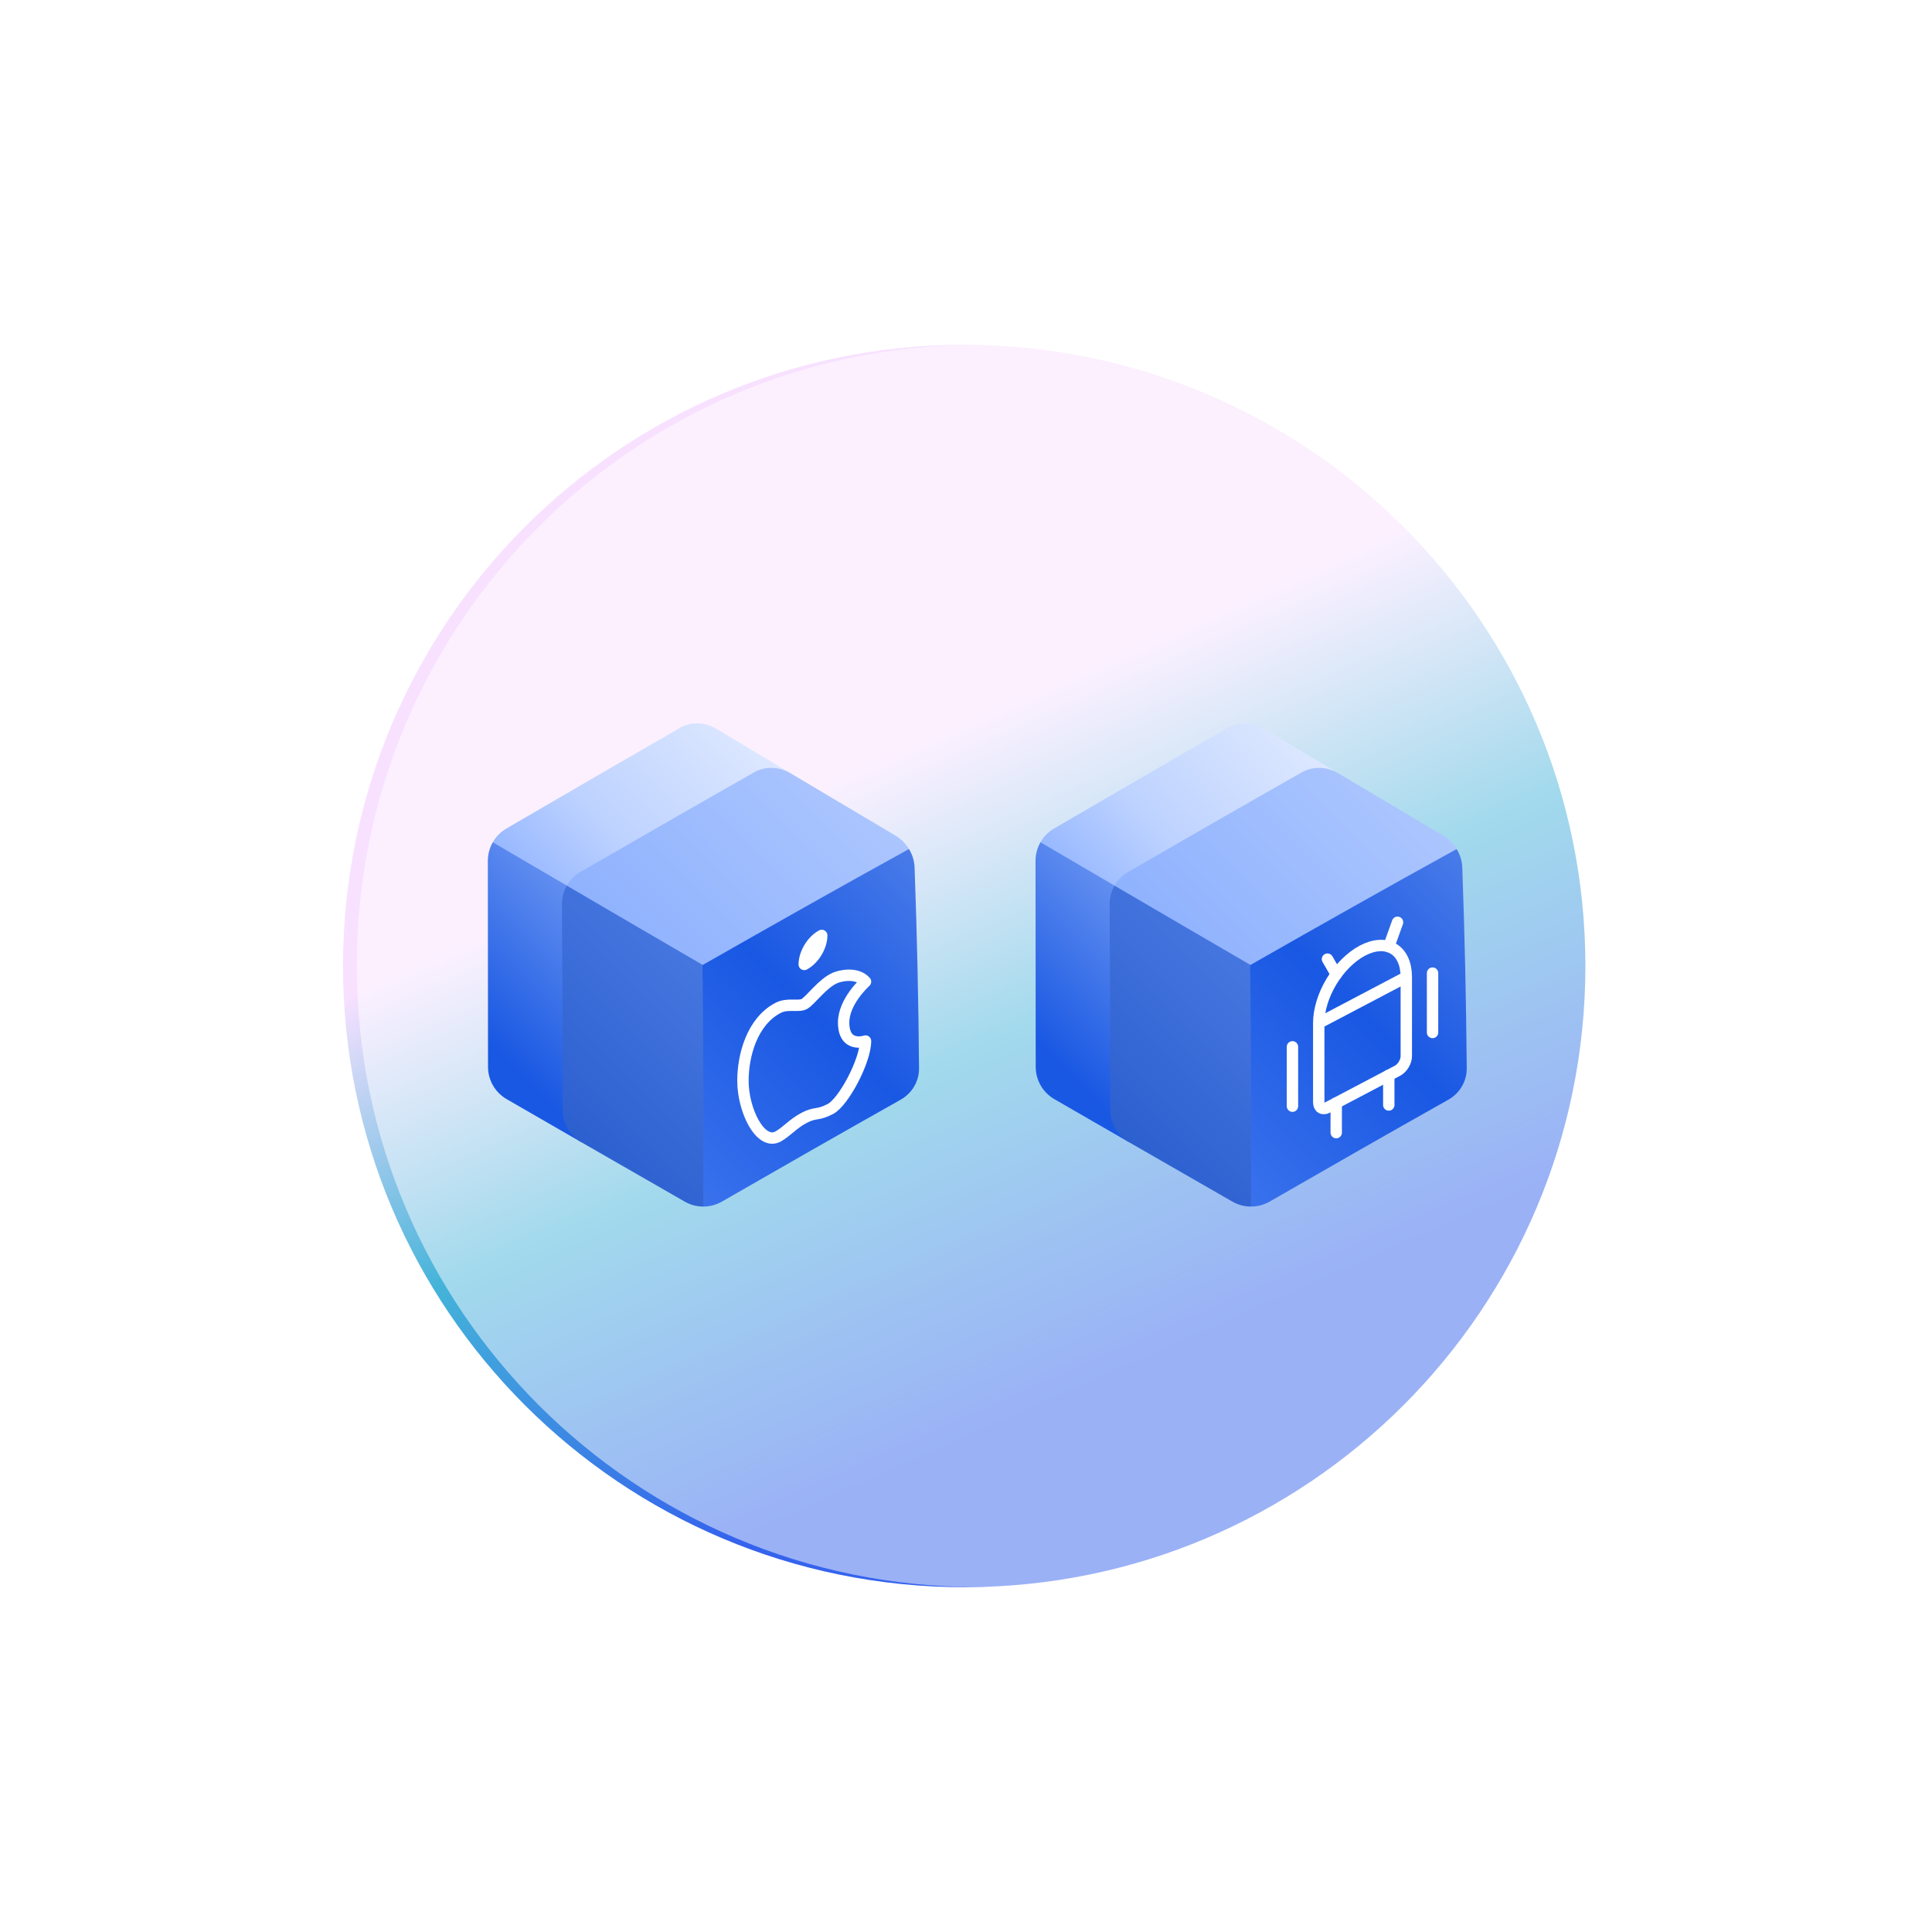 <svg width="381" height="381" viewBox="0 0 381 381" fill="none" xmlns="http://www.w3.org/2000/svg">
    <g filter="url(#filter0_f_1704_50451)">
        <path d="M190.148 313C257.803 313 312.648 258.155 312.648 190.5C312.648 122.845 257.803 68 190.148 68C122.494 68 67.648 122.845 67.648 190.5C67.648 258.155 122.494 313 190.148 313Z"
              fill="url(#paint0_linear_1704_50451)"/>
    </g>
    <path d="M192.857 312.98C260.507 312.98 315.348 258.14 315.348 190.49C315.348 122.841 260.507 68 192.857 68C125.208 68 70.367 122.841 70.367 190.49C70.367 258.14 125.208 312.98 192.857 312.98Z"
          fill="white" fill-opacity="0.5"/>
    <path d="M222.377 166.184C216.645 166.139 210.912 166.113 205.179 166.104C204.554 167.202 204.209 168.466 204.211 169.78C204.231 183.315 204.243 196.851 204.247 210.386C204.248 213.014 205.65 215.443 207.927 216.758C212.832 219.59 217.737 222.421 222.64 225.246C222.651 205.559 222.563 185.871 222.377 166.184Z"
          fill="url(#paint1_linear_1704_50451)"/>
    <path d="M219.782 174.649C219.16 175.744 218.82 177.006 218.828 178.318C218.912 191.84 218.956 205.362 218.962 218.884C218.963 221.509 220.365 223.935 222.64 225.246C229.455 229.174 236.265 233.089 243.058 236.976C244.178 237.617 245.428 237.937 246.681 237.939C255.749 216.887 264.651 195.986 272.971 175.377C255.241 174.994 237.511 174.751 219.782 174.649Z"
          fill="url(#paint2_linear_1704_50451)"/>
    <path d="M287.26 167.434C273.564 167.012 259.868 166.691 246.172 166.469C246.645 190.292 246.814 214.115 246.678 237.938C247.962 237.941 249.25 237.61 250.405 236.944C262.156 230.174 273.909 223.458 285.607 216.873C287.878 215.595 289.269 213.232 289.248 210.668C289.142 197.463 288.848 184.258 288.368 171.053C288.322 169.771 287.929 168.527 287.26 167.434Z"
          fill="url(#paint3_linear_1704_50451)"/>
    <path d="M249.262 143.71C247.001 142.35 244.273 142.284 242.081 143.544C230.812 150.031 219.377 156.681 207.831 163.416C206.711 164.07 205.803 165.005 205.18 166.103C210.031 168.942 214.899 171.793 219.781 174.649C234.67 167.078 249.419 159.649 263.939 152.507C259.029 149.573 254.135 146.639 249.262 143.71Z"
          fill="url(#paint4_linear_1704_50451)"/>
    <path d="M284.502 164.721C284.48 164.729 263.914 152.512 263.939 152.506C261.66 151.144 258.914 151.066 256.722 152.31C245.431 158.717 233.982 165.298 222.43 171.976C221.308 172.624 220.401 173.554 219.781 174.648C228.682 179.855 237.627 185.082 246.591 190.292C260.293 182.477 273.88 174.815 287.262 167.433C286.593 166.34 285.65 165.398 284.502 164.721Z"
          fill="url(#paint5_linear_1704_50451)"/>
    <path d="M114.369 166.184C108.637 166.139 102.904 166.113 97.172 166.104C96.546 167.202 96.201 168.466 96.203 169.78C96.223 183.315 96.235 196.851 96.24 210.386C96.24 213.014 97.642 215.443 99.919 216.758C104.824 219.59 109.729 222.421 114.632 225.246C114.643 205.559 114.556 185.871 114.369 166.184Z"
          fill="url(#paint6_linear_1704_50451)"/>
    <path d="M111.774 174.649C111.152 175.744 110.812 177.006 110.82 178.318C110.904 191.84 110.948 205.362 110.954 218.884C110.955 221.509 112.357 223.935 114.632 225.246C121.447 229.174 128.257 233.089 135.05 236.976C136.17 237.617 137.42 237.937 138.673 237.939C147.741 216.887 156.643 195.986 164.964 175.377C147.234 174.994 129.504 174.751 111.774 174.649Z"
          fill="url(#paint7_linear_1704_50451)"/>
    <path d="M179.252 167.434C165.556 167.012 151.86 166.691 138.164 166.469C138.637 190.292 138.806 214.115 138.67 237.938C139.954 237.941 141.242 237.61 142.397 236.944C154.149 230.174 165.901 223.458 177.599 216.873C179.871 215.595 181.261 213.232 181.24 210.668C181.134 197.463 180.84 184.258 180.361 171.053C180.314 169.771 179.921 168.527 179.252 167.434Z"
          fill="url(#paint8_linear_1704_50451)"/>
    <path d="M141.254 143.71C138.993 142.35 136.265 142.284 134.073 143.544C122.804 150.031 111.369 156.681 99.824 163.416C98.703 164.07 97.795 165.005 97.172 166.103C102.023 168.942 106.892 171.793 111.774 174.649C126.662 167.078 141.411 159.649 155.931 152.507C151.021 149.573 146.127 146.639 141.254 143.71Z"
          fill="url(#paint9_linear_1704_50451)"/>
    <path d="M176.494 164.721C176.472 164.729 155.906 152.512 155.931 152.506C153.653 151.144 150.906 151.066 148.714 152.31C137.423 158.717 125.974 165.298 114.422 171.976C113.3 172.624 112.393 173.554 111.773 174.648C120.674 179.855 129.619 185.082 138.583 190.292C152.285 182.477 165.872 174.815 179.254 167.433C178.586 166.34 177.642 165.398 176.494 164.721Z"
          fill="url(#paint10_linear_1704_50451)"/>
    <g clip-path="url(#clip0_1704_50451)" filter="url(#filter1_d_1704_50451)">
        <g filter="url(#filter2_i_1704_50451)">
            <path d="M154.54 194.286C149.36 197.011 147.633 203.774 147.633 208.652C147.633 214.505 151.086 221.469 154.54 219.652C156.419 218.573 157.439 217.151 159.72 215.95C161.986 214.759 162.311 215.563 164.901 214.201C167.491 212.838 171.808 204.713 171.808 200.81C171.76 200.816 167.539 202.27 167.491 197.228C167.458 193.011 171.663 189.269 171.808 189.103C170.041 187.121 166.712 187.954 165.764 188.381C163.29 189.466 160.877 192.903 159.72 193.512C158.546 194.129 156.439 193.287 154.54 194.286Z"
                  stroke="white" stroke-width="2.243" stroke-linecap="round" stroke-linejoin="round"/>
            <path d="M159.72 185.707C160.636 185.225 161.515 184.352 162.162 183.279C162.81 182.206 163.174 181.022 163.174 179.987C162.258 180.469 161.38 181.343 160.732 182.415C160.084 183.488 159.72 184.672 159.72 185.707Z"
                  stroke="white" stroke-width="2.243" stroke-linecap="round" stroke-linejoin="round"/>
        </g>
    </g>
    <g filter="url(#filter3_i_1704_50451)">
        <path d="M256 204.196V215.903" stroke="white" stroke-width="2.243" stroke-linecap="round"
              stroke-linejoin="round"/>
        <path d="M283.629 189.659V201.366" stroke="white" stroke-width="2.243" stroke-linecap="round"
              stroke-linejoin="round"/>
        <path d="M261.184 199.519L278.452 190.434V206.043C278.452 206.561 278.27 207.153 277.946 207.689C277.622 208.225 277.183 208.662 276.725 208.903L262.91 216.171C262.452 216.412 262.013 216.438 261.689 216.242C261.366 216.047 261.184 215.646 261.184 215.128V199.519ZM261.184 199.519C261.184 196.931 262.093 193.971 263.712 191.29C265.332 188.608 267.528 186.425 269.818 185.22C272.107 184.015 274.304 183.888 275.923 184.866C277.542 185.843 278.452 187.846 278.452 190.434"
              stroke="white" stroke-width="2.243" stroke-linecap="round" stroke-linejoin="round"/>
        <path d="M262.906 186.903L264.633 189.897" stroke="white" stroke-width="2.243" stroke-linecap="round"
              stroke-linejoin="round"/>
        <path d="M276.723 179.635L274.996 184.446" stroke="white" stroke-width="2.243" stroke-linecap="round"
              stroke-linejoin="round"/>
        <path d="M264.633 215.263V221.116" stroke="white" stroke-width="2.243" stroke-linecap="round"
              stroke-linejoin="round"/>
        <path d="M274.996 209.812V215.665" stroke="white" stroke-width="2.243" stroke-linecap="round"
              stroke-linejoin="round"/>
    </g>
    <defs>
        <filter id="filter0_f_1704_50451" x="0.183" y="0.535" width="379.931" height="379.931"
                filterUnits="userSpaceOnUse" color-interpolation-filters="sRGB">
            <feFlood flood-opacity="0" result="BackgroundImageFix"/>
            <feBlend mode="normal" in="SourceGraphic" in2="BackgroundImageFix" result="shape"/>
            <feGaussianBlur stdDeviation="33.733" result="effect1_foregroundBlur_1704_50451"/>
        </filter>
        <filter id="filter1_d_1704_50451" x="136.757" y="167" width="45.928" height="73.12"
                filterUnits="userSpaceOnUse" color-interpolation-filters="sRGB">
            <feFlood flood-opacity="0" result="BackgroundImageFix"/>
            <feColorMatrix in="SourceAlpha" type="matrix" values="0 0 0 0 0 0 0 0 0 0 0 0 0 0 0 0 0 0 127 0"
                           result="hardAlpha"/>
            <feOffset dy="2.243"/>
            <feGaussianBlur stdDeviation="1.122"/>
            <feComposite in2="hardAlpha" operator="out"/>
            <feColorMatrix type="matrix" values="0 0 0 0 0 0 0 0 0 0 0 0 0 0 0 0 0 0 0.25 0"/>
            <feBlend mode="normal" in2="BackgroundImageFix" result="effect1_dropShadow_1704_50451"/>
            <feBlend mode="normal" in="SourceGraphic" in2="effect1_dropShadow_1704_50451" result="shape"/>
        </filter>
        <filter id="filter2_i_1704_50451" x="145.39" y="178.866" width="27.54" height="44.445"
                filterUnits="userSpaceOnUse" color-interpolation-filters="sRGB">
            <feFlood flood-opacity="0" result="BackgroundImageFix"/>
            <feBlend mode="normal" in="SourceGraphic" in2="BackgroundImageFix" result="shape"/>
            <feColorMatrix in="SourceAlpha" type="matrix" values="0 0 0 0 0 0 0 0 0 0 0 0 0 0 0 0 0 0 127 0"
                           result="hardAlpha"/>
            <feOffset dx="-1.122" dy="2.243"/>
            <feGaussianBlur stdDeviation="1.122"/>
            <feComposite in2="hardAlpha" operator="arithmetic" k2="-1" k3="1"/>
            <feColorMatrix type="matrix" values="0 0 0 0 0.459 0 0 0 0 0.627 0 0 0 0 0.996 0 0 0 1 0"/>
            <feBlend mode="normal" in2="shape" result="effect1_innerShadow_1704_50451"/>
        </filter>
        <filter id="filter3_i_1704_50451" x="253.886" y="178.397" width="30.735" height="46.2"
                filterUnits="userSpaceOnUse" color-interpolation-filters="sRGB">
            <feFlood flood-opacity="0" result="BackgroundImageFix"/>
            <feBlend mode="normal" in="SourceGraphic" in2="BackgroundImageFix" result="shape"/>
            <feColorMatrix in="SourceAlpha" type="matrix" values="0 0 0 0 0 0 0 0 0 0 0 0 0 0 0 0 0 0 127 0"
                           result="hardAlpha"/>
            <feOffset dx="-1.122" dy="2.243"/>
            <feGaussianBlur stdDeviation="1.122"/>
            <feComposite in2="hardAlpha" operator="arithmetic" k2="-1" k3="1"/>
            <feColorMatrix type="matrix" values="0 0 0 0 0.459 0 0 0 0 0.627 0 0 0 0 0.996 0 0 0 1 0"/>
            <feBlend mode="normal" in2="shape" result="effect1_innerShadow_1704_50451"/>
        </filter>
        <linearGradient id="paint0_linear_1704_50451" x1="124.815" y1="96.823" x2="311.65" y2="518.401"
                        gradientUnits="userSpaceOnUse">
            <stop offset="0.148" stop-color="#F8E1FF"/>
            <stop offset="0.278" stop-color="#44B3D9"/>
            <stop offset="0.428" stop-color="#3563ED"/>
            <stop offset="0.86" stop-color="#3561EE"/>
        </linearGradient>
        <linearGradient id="paint1_linear_1704_50451" x1="204.297" y1="205.288" x2="332.232" y2="77.352"
                        gradientUnits="userSpaceOnUse">
            <stop stop-color="#1958E3"/>
            <stop offset="0.406" stop-color="#BDD2FF"/>
            <stop offset="1" stop-color="white"/>
        </linearGradient>
        <linearGradient id="paint2_linear_1704_50451" x1="164.92" y1="274.605" x2="506.975" y2="-67.449"
                        gradientUnits="userSpaceOnUse">
            <stop stop-color="#0038B2"/>
            <stop offset="0.406" stop-color="#75A0FE"/>
            <stop offset="1" stop-color="white"/>
        </linearGradient>
        <linearGradient id="paint3_linear_1704_50451" x1="178.974" y1="278.778" x2="386.104" y2="71.648"
                        gradientUnits="userSpaceOnUse">
            <stop stop-color="#75A0FE"/>
            <stop offset="0.406" stop-color="#1958E3"/>
            <stop offset="1" stop-color="white"/>
        </linearGradient>
        <linearGradient id="paint4_linear_1704_50451" x1="164.278" y1="229.401" x2="279.22" y2="118.958"
                        gradientUnits="userSpaceOnUse">
            <stop stop-color="#1958E3"/>
            <stop offset="0.351" stop-color="#75A0FE"/>
            <stop offset="0.576" stop-color="#BDD2FF"/>
            <stop offset="1" stop-color="white"/>
        </linearGradient>
        <linearGradient id="paint5_linear_1704_50451" x1="70.231" y1="354.147" x2="386.773" y2="37.605"
                        gradientUnits="userSpaceOnUse">
            <stop stop-color="#1958E3"/>
            <stop offset="0.406" stop-color="#75A0FE"/>
            <stop offset="1" stop-color="white"/>
        </linearGradient>
        <linearGradient id="paint6_linear_1704_50451" x1="96.289" y1="205.288" x2="224.225" y2="77.352"
                        gradientUnits="userSpaceOnUse">
            <stop stop-color="#1958E3"/>
            <stop offset="0.406" stop-color="#BDD2FF"/>
            <stop offset="1" stop-color="white"/>
        </linearGradient>
        <linearGradient id="paint7_linear_1704_50451" x1="56.912" y1="274.605" x2="398.967" y2="-67.449"
                        gradientUnits="userSpaceOnUse">
            <stop stop-color="#0038B2"/>
            <stop offset="0.406" stop-color="#75A0FE"/>
            <stop offset="1" stop-color="white"/>
        </linearGradient>
        <linearGradient id="paint8_linear_1704_50451" x1="70.966" y1="278.778" x2="278.096" y2="71.648"
                        gradientUnits="userSpaceOnUse">
            <stop stop-color="#75A0FE"/>
            <stop offset="0.406" stop-color="#1958E3"/>
            <stop offset="1" stop-color="white"/>
        </linearGradient>
        <linearGradient id="paint9_linear_1704_50451" x1="56.27" y1="229.401" x2="171.213" y2="118.958"
                        gradientUnits="userSpaceOnUse">
            <stop stop-color="#1958E3"/>
            <stop offset="0.351" stop-color="#75A0FE"/>
            <stop offset="0.576" stop-color="#BDD2FF"/>
            <stop offset="1" stop-color="white"/>
        </linearGradient>
        <linearGradient id="paint10_linear_1704_50451" x1="-37.777" y1="354.147" x2="278.765" y2="37.605"
                        gradientUnits="userSpaceOnUse">
            <stop stop-color="#1958E3"/>
            <stop offset="0.406" stop-color="#75A0FE"/>
            <stop offset="1" stop-color="white"/>
        </linearGradient>
        <clipPath id="clip0_1704_50451">
            <rect width="46.829" height="46.829" fill="white" transform="matrix(0.885 -0.466 0 1 139 188.804)"/>
        </clipPath>
    </defs>
</svg>

